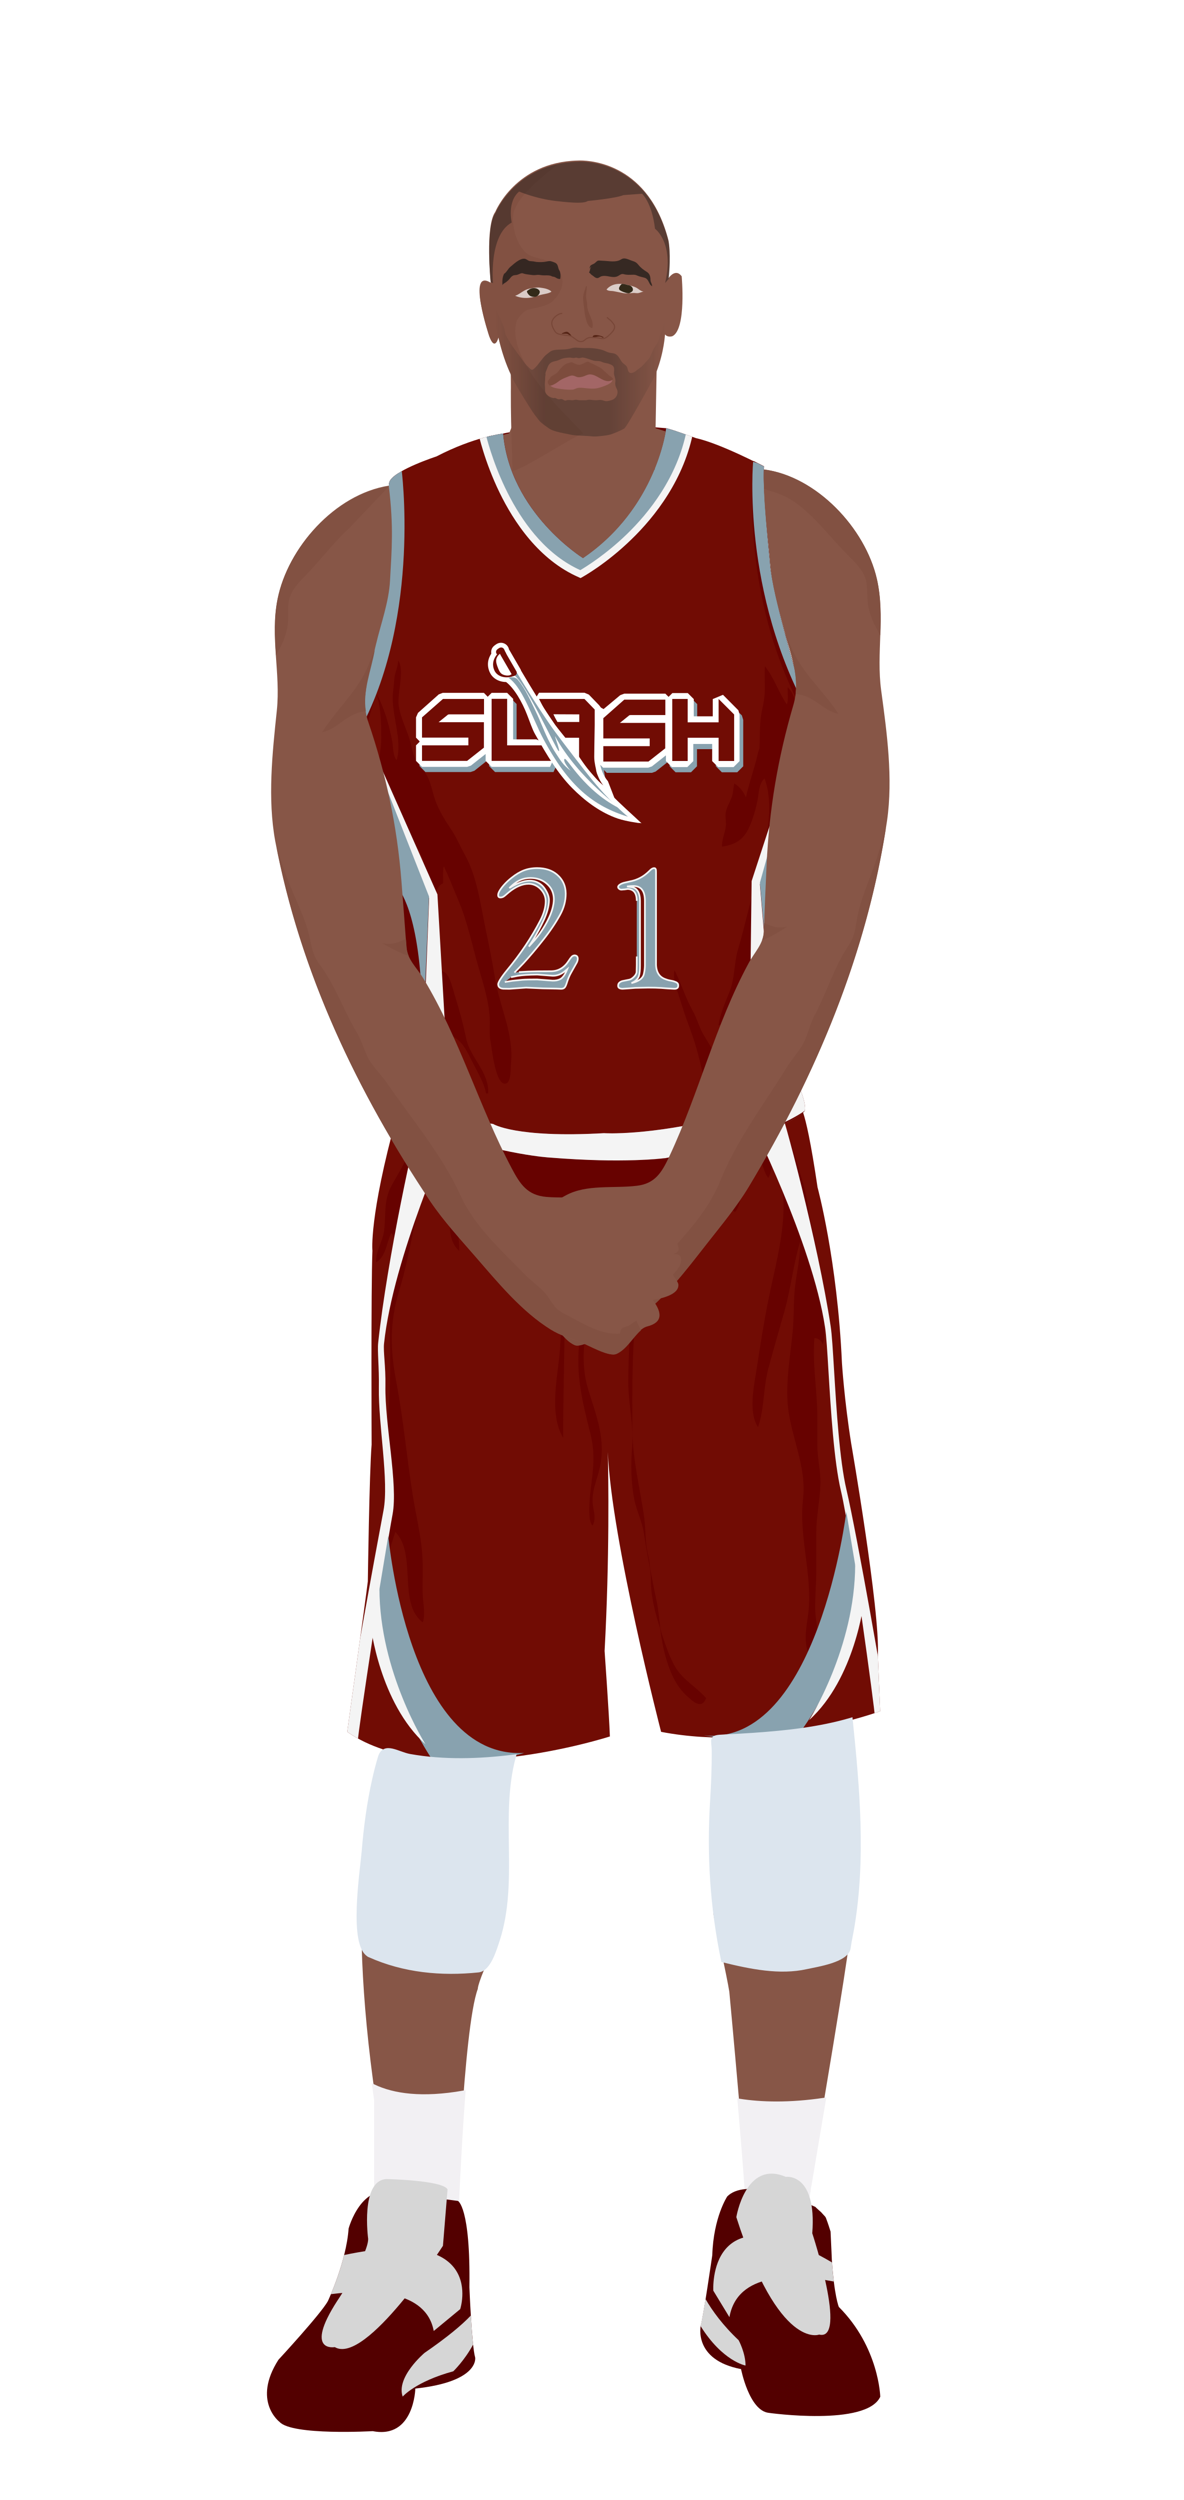 			<svg id="s5cd88005a8238" xmlns="http://www.w3.org/2000/svg" xmlns:xlink="http://www.w3.org/1999/xlink" x="0px" y="0px" width="1029.1px" height="2172px" viewBox="0 0 1029.1 2172">
			
			<defs>
				<style type="text/css"><![CDATA[
								
									#s5cd88005a8238 .headband .base{fill:#F2F0F3;}
					#s5cd88005a8238 .headband .shadow{fill:#e8e6e9;}
					#s5cd88005a8238 .skin{fill:#875647;}
					#s5cd88005a8238 .skin.shadow{fill:#825142;}
					#s5cd88005a8238 .arms .wrap {fill:#DCE5EE;stroke-width:4;stroke:#DCE5EE}
					#s5cd88005a8238 .legs .wrap {fill:#DCE5EE;stroke-width:4;stroke:#DCE5EE}
					#s5cd88005a8238 .legs .socks {fill:#F2F0F3;stroke-width:3;stroke:#F2F0F3}
					#s5cd88005a8238 .shoes .base{fill:#530000;}
					#s5cd88005a8238 .shoes .sole{fill:#d6d6d6;}
								#s5cd88005a8238 .waist-base .uniform{fill:#620000;}
				]]></style>
			</defs>
			
					
<defs><style type="text/css"><![CDATA[
#s5cd88005a8238 .uniform{fill:#710c04;}
#s5cd88005a8238 .uniform.shadow{fill:#670200;}
#s5cd88005a8238 .uniform-pattern .pattern-1{fill:#88a2af;}
#s5cd88005a8238 .uniform-pattern .pattern-2{fill:#f4f4f4;}
#s5cd88005a8238 .uniform-pattern .pattern-3{fill:#f4f4f4;}
#s5cd88005a8238 .uniform-pattern .identifiers .logo path{ fill:#f4f4f4; stroke-width:20; stroke:#710c04;}
#s5cd88005a8238 .uniform-pattern .identifiers .number path{ fill:#88a2af; stroke-width:20; stroke:#f4f4f4;}
]]></style></defs>
<g class="uniform uniform-base"><g class="jersey jersey-base"><path class="uniform" d="M324.6,723.6c5.6,24.6,11.8,49.4,15,74.4c0,0-6.9,94.4,2,114.8l4.6,31.9c0,0,0.9,21.2,82.3,31.8c0,0,19.5,12.4,96.4,8c0,0,38,2.7,106.2-14.2c0,0,38-9.7,50.4-16.8c0,0,15.9-1.8,15.9-12.4c0-10.6-0.2-23.7-0.9-51.5c0,0-2.7-42.5-3.3-58.4c0,0-3.8-66.1-4.6-78.5c0,0,8.8-61,9.7-84c0,0,0-29.2,2.7-52.2c0,0-31-101.7-31.9-129.2c0,0-6.4-60.2-5.1-82.1c0,0-37.8-19.9-59.1-24.6c0,0-21.9-8-25.9-8.6c0,0-8,69-72.3,112.8c0,0-63.3-39.2-69.4-108.2c0,0-24.8,2.7-57.9,19.9c0,0-34.1,11.1-40.3,20.8c-6.2,9.7,15,39.8-19.5,169c0,0.1,0,0.2,0,0.3c-1.4,11.4-2.8,22.8-4.4,34.2c-1.8,12.6-6.1,26.6-5.9,39.2c0.1,8.7,6.8,32.3,14.3,56.9"/><path class="uniform shadow" d="M323.6,716.8c7.7,25.1,16.4,51.1,20.1,63.2c5.9,19.1,7.8,36,7.8,56.5c0,13.7-3.5,25.5-6.7,38.5c-1.8,7.5-4.8,23.2-0.1,30c1.5-4.8,3.2-9.7,4.8-14.4c2,11.6,5.2,29.3,13.3,38.7c4.7,5.4,21.2,20.9,29.2,16.7c-3.4-8.5-9.9-15-17.2-20.5c-6.8-5.1-18.4-5.7-16.7-15.8c2.1-12.8,16.7-3.4,21.7,2.4c4,4.6,21.5,28.1,27.4,20.6c-9.6-11.3-28.8-25.5-31.9-40.5c6.6,1.6,17.7,6.8,23,11.4c6.1,5.3,9.3,13.2,12.9,20.2c3.9,7.7,9.9,17.5,11.2,26c0.4,0,1.4,0.1,1.9,0.1c1-18.7-15.7-31-19.1-47.7c-2.6-12.6-6.2-25.7-10-37.8c-1.6-5.3-3.7-14.9-7.6-18.8c-1.8-1.9-5.1-2.1-6.5-3.7c-4.8-5.3-6.5-18.1-8.3-24.8c-2.7-9.9-7.8-17.5-12.8-26.5c-10.3-18.7-17.7-45.6-15.7-67c2,1.6,4,3,6.4,3.4c0.1-2.9,0.5-5.9,1.2-8.7c3.6,7.3,8.8,14.4,12.9,21.6c6.9,12.2,4,30.2,12.6,40.8c1.2-4.7,2.7-11.5,7.7-13.3c0.2-4.9-0.4-10.4,0.6-14.9c4.5,9.2,8.2,19.2,12.3,28.7c8.4,19.5,12.2,39.5,18.1,59.8c4.3,14.9,9.3,30.2,9.6,45.8c0.1,6.3-0.5,12.5,0.8,18.7c0.9,4.7,4.2,38.4,13.3,35.8c4.6-1.3,4-13.6,4.3-17.2c2.6-26.3-9.5-48.4-13.7-73.5c-2.4-14.6-5.1-28.3-8.2-43c-4.7-22.2-7.3-45.6-18.4-65.5c-4-7.1-7-14.6-11.3-21c-5.4-8-10.6-16.2-14.1-25.7c-2.5-7-3.7-14.9-7.2-21.5c-3.2-6-8.6-10.3-11.2-16.9c-1.5-3.9-2.1-8-3.2-12c-2.8-10.5-8.7-21.2-10.2-31.8c-1.6-11.3,5.4-30.4-0.5-39.6c-0.1,5.7-3.1,11-3.4,16.8c-0.3,4-0.8,7.9-1.2,11.9c-1.6,18.5,8.7,40.8,3.2,58.1c-3.4-4-2.9-12.3-3.9-17c-3-15.1-6.7-28.3-14.3-42.2c4.7,11.9,4.8,27.3,4.9,40c0,9-2.3,17.2-2,26.3c0.3,8.8,2.9,17.1,3.9,25.7c-6.4-5.9-11.3,20.1-9,30.3"/><path class="uniform shadow" d="M660.1,650c0.5-11.7-0.1-23.1,2.5-34.4c1.1-4.9,2-9.6,2.1-14.6c0.2-7.3-0.3-15.1,0.1-22.2c8.2,10.1,11.9,22.7,19.1,33.2c1.6-4.2,0.5-10.4,0.7-15.1c7.3,7,11,25.7,11.9,35.4c1.5,16.6-4.4,33.9-8.1,49.9c-2.7,11.9-3.5,24.1-5.2,36.1c-2.2,15.5-7.6,30.4-6.5,46.5c7.1-1.3,7.5,10.2,6.6,14.9c-2.5,13.6-5.1,23.4-4.7,37.4c0.3,10.3-2.1,18.9-4,28.8c-0.8,4.1-5.6,11.5-4.9,14.6c9.6-2.8,4.5-17.3,10.9-19.4c0.7,10.5-3.3,18.2-3.9,28.2c-0.5,8.7,1.1,16.9,2.1,25.4c2.1-1,3.5-3.2,3.7-5.5c-5.7,7.8-14.4,11.6-19.5,20.1c-5.2,8.6-9.2,19.4-8.8,29.5c5.8-2.7,12.5-7.4,15.7-13.1c2.9-5,2.9-8.3,7.4-12.3c-9.7,11.7-19.8,20.7-33.3,27.3c-4.8,2.3-8.8,3.3-12.4,7.4c-2.2,2.5-4.3,9-9.2,8.1c-7.2-1.3-11.9-24.9-13.5-31.6c-2.9-12.9-6.6-24.2-11.2-36.4c-3.2-8.5-5.7-17.4-8.6-26c-2-5.8-4.4-13.7-2.8-19.3c5.8,11.3,9.2,23.4,15.5,34.6c4.3,7.7,6.1,16.1,10.9,23.4c3.2,5,8.4,16.2,15,16.5c7.1,0.3,9.7-10.3,11.7-15.5c3.6-9.2,5.9-18.7,5.1-28.7c-6.7,4.3-12.6,15.5-20,17.6c1.4-10,5.9-20,9.7-29.6c4.6-11.7,3.7-24.4,7.3-36.6c6.2-20.7,10.5-42.1,16.7-62.9c6.9-23.3,15.6-61.2,6.3-85.4c-5.1,4.4-4.9,13.3-6.2,19.6c-1.6,7.6-3.8,15.4-7,22.5c-4.8,10.7-11.6,15.3-23.7,17.1c-0.4-6.1,2.7-12,3.3-18.1c0.4-3.8-0.8-8.1-0.1-11.8c1.1-5.7,4.9-10.4,6-16c0.7-3.1,0.6-6.1,1.5-9c4.1,2.4,8.3,7.5,10,12.1c2.3-10.1,5.6-20.2,8.4-30.1c1.6-5.6,2.2-11.3,5.3-16.6"/><path class="uniform shadow" d="M424.4,379.2c11.1,80.6,82.8,112.2,82.8,112.2c80.8-47.9,81-116.6,81-116.6l-9-2.8c0,0-8,69-72.3,112.8c0,0-63.3-39.2-69.4-108.2l-11.5,2.2C425.4,378.9,424.9,379,424.4,379.2z"/><path class="uniform shadow" d="M506.8,484.8C571.2,441,579.2,372,579.2,372c-88.3-7.5-141.8,4.6-141.8,4.6C443.6,445.6,506.8,484.8,506.8,484.8z"/><path class="uniform shadow" d="M346.4,411c-3.3,2.1-5.9,4.2-7.2,6.3c-6.2,9.7,15,39.8-19.5,169c0,0.1,0,0.2,0,0.3c-1.4,11.4-2.8,22.8-4.4,34.2c-1.7,12.3-5.9,25.9-5.9,38.3C358.9,511.6,354,440.6,346.4,411z"/><path class="uniform shadow" d="M664.1,405.1c0,0-3.6-1.9-9.1-4.6c-2.9,33-6,131.5,45.4,222.1c0.2-2.1,0.4-4.2,0.6-6.3c0,0-31-101.7-31.9-129.2C669.2,487.2,662.8,427,664.1,405.1z"/></g><g class="waist waist-base"><path class="uniform shadow" d="M681.6,953.4c-12.4,7.1-50.4,16.8-50.4,16.8C563,987.1,525,984.4,525,984.4c-77,4.4-96.4-8-96.4-8c-52.5-6.8-71.5-18.1-78.3-25.2c-8.3,17.5-4.6,21.2-4.6,21.2c2,0.7,30.5,10,30.5,10c63.7,21.2,101.5,23.2,101.5,23.2c65.7,5.3,100.9,0.7,100.9,0.7c102.8-19.9,120.8-41.1,120.8-41.1c1.3-3.2-0.9-11.1-3.6-18.6C691.5,952.3,681.6,953.4,681.6,953.4z"/></g><g class="shorts shorts-base"><path class="uniform" d="M763,1437.6c2-38.5-23.2-183.8-23.2-183.8c-6-37.8-8-69.7-8-69.7c-4-89.6-21.2-152.6-21.2-152.6c-5.9-39.9-10-57.4-12.6-65.1c-5.6,4.8-31.3,22.8-119.5,39.9c0,0-35.2,4.6-100.9-0.7c0,0-37.8-2-101.5-23.2c0,0-28.5-9.3-30.5-10c0,0-0.6-0.7-0.8-2.7c-24.2,87.8-21.1,116.8-21.1,116.8c-1.3,31.2-0.7,168.5-0.7,168.5c-2,24.5-3.3,118.8-3.3,118.8c-2,16.6-17.9,130.7-17.9,130.7c76.3,53.1,228.3,4,228.3,4c-0.7-19.2-4.6-74.3-4.6-74.3c4.4-80.5,3.3-151.7,2.8-172.8c3,75.8,46.3,243.1,46.3,243.1c92.9,17.9,190.4-17.9,190.4-17.9L763,1437.6z"/><path class="uniform shadow" d="M715.2,1168.2c4.1-13.7-1.4-30.5-2.9-44.3c-1.2-11.6-1.8-22.4-2.4-34.2c-0.6-12.1-4.5-21.5-6.4-33.5c-1.5-9.1-2.6-18.2-5.1-26.8c-5-17.4-10.4-35.5-16.9-53.1c-16.5,8-47.3,19.1-103,29.9c0,0-35.2,4.6-100.9-0.7c0,0-37.8-2-101.5-23.2c0,0-9.2-3-17.6-5.7c-0.3,7.2-1.7,15.1-2.6,20.1c-2.2,12.5-10.4,23.3-16.1,34.3c-6.5,12.4-4.2,25-6,38.4c-1.2,9.2-7.4,17.7-6.9,27.2c8.8-5.1,8.8-17,13.3-25.6c7.6,10.5,1.7,38.1,0,51.1c-2.4,18-1.1,36.9-1.1,55.1c0,19.4,0.2,38.8-2.7,57.5c-2.3,15,3.6,30.2,3.6,45.1c0,16.5-3.8,31.3-7.1,47.3c-4.3,20.4-6.6,34.8-1.7,55.2c4.2,17.6,2.8,35.7,7.1,53.2c2.2,9.1,6.4,17.2,9.5,26c1.9,5.3,2.6,12.4,6,16.7c-1.5-9.3-0.8-17-4.1-26.1c-2.4-6.6-5.5-12.8-7.9-19.4c-3.4-9.5-2.7-18.5-2.7-28.8c0-10.9-1.9-18.6-3.3-28.9c-2.1-15.5,3-29.1,7.8-44.2c19.1,19.4,1.8,62.2,23.9,78.6c2.4-7.4,0.2-16.5-0.1-24.3c-0.3-8.9,0.2-17.8,0-26.6c-0.4-20.7-5.4-39.3-8.6-59.4c-5.3-32.8-8.1-66-14.4-98.9c-5.3-27.9-5.8-51.7,2.6-79.1c9.7-31.6,13-64,23.2-95.4c3.2,4.1,4.8,10.7,4.6,16.9c3.5-9.7,8.5-17.5,13.1-27.5c13.5,19.3-7.3,54.8,11.2,71.6c1.1-20.5-13.4-52.2,4.5-67.4c6.8,10.8-2.5,22.6,2,33.3c4.8-14.6-1.5-38.4,12.2-48.9c4.8,3.1,4.7,10.4,6.4,15.7c2.8,8.9,7,22.5,14,29.7c3.6-9.9-8.2-21.9-6.3-32.4c2.4-13.2,8.4-3.2,11.5,4.2c8.5,20.1,17.6,44,17.7,65.9c0-16.7-0.2-31.5,2.8-47.7c11.5-3.3,10.7,31.4,14.1,39c3.8-10.8,5.8-22.3,9.8-33c4,9.3,2.5,21.4,2.5,31.5c0,6.7,0.4,13.5,0.7,20.3c-1.3,23.1-4.3,75-4.3,75.5c-1.8,23-9.9,55.6,2.8,76.7c-0.3-22.2,1.7-107.6,2.1-147.6c0.6-2.8,1.3-5.7,2.2-8.5c3.7-11.9,7.6-31.5,15.1-41c9.8,37.4-1.1,76.6-5.3,113.5c-3.3,29.4,2.6,52.1,9.5,79.8c4.6,18.4,2.4,31.5,0.2,49.5c-0.7,5.8-2.9,27.2,1.8,30.5c3.6-7.2,0.3-13.3,0-20c-0.6-10.5,3.7-19.5,6-29.4c5.8-25-2.4-44.7-9.8-68.7c-10-32.7,0.8-67,10-98.9c5.7-19.8,9-40.2,14.2-59.7c18.2,5.5,17.3,50.3,15.8,66.1c-2.8,28.8-5.2,57-5.2,86c0,19.4,4.9,37.3,3.3,56.4c-1.2,14.8-1,31.3,2,45.9c2,9.8,6.7,18.8,8.2,28.7c1.6,10.7,3.5,21.2,5.5,31.6c0.2,2.5,0.5,6,0.5,7.5c0.1,15.5,3.4,29.3,8.1,43.7c0.9,7,2.5,16.3,4.3,22.8c3.8,14.2,9.1,27.1,19.3,36.3c4.3,3.8,12.5,12.3,16.4,1.6c-8.8-10.1-20.3-15.8-27-27.4c-5-8.8-8.1-18.5-11.4-28.1c-0.3-0.8-0.9-3.1-1.3-4.8c-1.1-9.2-1.9-18.5-4-27.5c-1.6-7.2-3.5-17.6-4.9-25.1c-0.4-4.3-1.1-8.6-2.1-13c-2.4-10.4-1.6-20-3-30.4c-3.5-25.4-10.1-50.1-10.3-76.2c-0.3-38.4-0.4-76.3,4.4-114.1c2.4-18.4,1.1-36.7,2.6-54.8c1-12.4,8.4-39.1,16.7-48.4c19.5,20.3,5.4,57.7,6.4,82.5c8.4-18.6,3.4-61.4,22-73.7c3.1,6.4,4.5,15.5,4.3,24.4c2.2-14,5.7-30,13.5-35.6c7.9-5.7,6.3-0.1,8,7.6c1.8,8.2,5,16.3,11.1,22.4c6.3-6.2,5.4-22.1,9.3-30.5c3-6.4,8.3-13.6,12.1-18.6c2.1,5.6,3.9,15.1,7.7,19.4c2.8-5.1,2.2-9.9,6.4-13.5c15.2,37.2,1.4,81.1-6.2,118.7c-4.1,20.3-7.3,40.9-10.4,61.1c-2.2,14.3-7.4,37.3,1.3,50.2c5.7-16.8,4.4-34.9,9.2-52c4.4-15.9,8.6-31,13.2-46.9c6-20.5,8.2-42.7,14.2-62.5c0.3,13.6-3.1,26.9-4.6,40.5c-1.3,12.5-0.7,25-1.9,37.5c-2,21.2-6.4,44.7-4.1,66c2.9,26.5,16.2,51.9,13.1,79.4c-3.6,32.2,6.9,61.6,5.1,93.5c-0.8,14.3-6.5,30.6,1,43.9c11.2-8.4,4.8-28.4,4.5-40c-0.3-11.6,0.9-23.3,0.9-35c0-10.9,0-21.7,0-32.6c0-14.4,3.1-27.8,3.6-42c0.4-11.4-2.7-22.4-2.7-33.9c0-8.4,0-16.8,0-25.2c0-22.3-4.5-46.3-2.5-68.1C711.6,1162.6,714.2,1164.9,715.2,1168.2z"/></g></g><g class="mask-shorts"><g><defs><path id="s5cd88005a8238-shorts-clip-path-def" d="M763,1437.6c2-38.5-23.2-183.8-23.2-183.8c-6-37.8-8-69.7-8-69.7c-4-89.6-21.2-152.6-21.2-152.6c-5.9-39.9-10-57.4-12.6-65.1c-5.6,4.8-31.3,22.8-119.5,39.9c0,0-35.2,4.6-100.9-0.7c0,0-37.8-2-101.5-23.2c0,0-28.5-9.3-30.5-10c0,0-0.6-0.7-0.8-2.7c-24.2,87.8-21.1,116.8-21.1,116.8c-1.3,31.2-0.7,168.5-0.7,168.5c-2,24.5-3.3,118.8-3.3,118.8c-2,16.6-17.9,130.7-17.9,130.7c76.3,53.1,228.3,4,228.3,4c-0.7-19.2-4.6-74.3-4.6-74.3c4.4-80.5,3.3-151.7,2.8-172.8c3,75.8,46.3,243.1,46.3,243.1c92.9,17.9,190.4-17.9,190.4-17.9L763,1437.6z"/></defs><clipPath id="s5cd88005a8238-shorts-clip-path"><use xlink:href="#s5cd88005a8238-shorts-clip-path-def" overflow="visible"/></clipPath></g></g><g class="mask-jersey"><g><defs><path id="s5cd88005a8238-jersey-clip-path-def" d="M324.6,723.6c5.6,24.6,11.8,49.4,15,74.4c0,0-6.9,94.4,2,114.8l4.6,31.9c0,0,0.9,21.2,82.3,31.8c0,0,19.5,12.4,96.4,8c0,0,38,2.7,106.2-14.2c0,0,38-9.7,50.4-16.8c0,0,15.9-1.8,15.9-12.4c0-10.6-0.2-23.7-0.9-51.5c0,0-2.7-42.5-3.3-58.4c0,0-3.8-66.1-4.6-78.5c0,0,8.8-61,9.7-84c0,0,0-29.2,2.7-52.2c0,0-31-101.7-31.9-129.2c0,0-6.4-60.2-5.1-82.1c0,0-37.8-19.9-59.1-24.6c0,0-21.9-8-25.9-8.6c0,0-8,69-72.3,112.8c0,0-63.3-39.2-69.4-108.2c0,0-24.8,2.7-57.9,19.9c0,0-34.1,11.1-40.3,20.8c-6.2,9.7,15,39.8-19.5,169c0,0.1,0,0.2,0,0.3c-1.4,11.4-2.8,22.8-4.4,34.2c-1.8,12.6-6.1,26.6-5.9,39.2c0.1,8.7,6.8,32.3,14.3,56.9"/></defs><clipPath id="s5cd88005a8238-jersey-clip-path"><use xlink:href="#s5cd88005a8238-jersey-clip-path-def" overflow="visible"/></clipPath></g><g><defs><path id="s5cd88005a8238-waist-clip-path-def" d="M681.6,953.4c-12.4,7.1-50.4,16.8-50.4,16.8C563,987.1,525,984.4,525,984.4c-77,4.4-96.4-8-96.4-8 c-52.5-6.8-71.5-18.1-78.3-25.2c-8.3,17.5-4.6,21.2-4.6,21.2c2,0.7,30.5,10,30.5,10c63.7,21.2,101.5,23.2,101.5,23.2 c65.7,5.3,100.9,0.7,100.9,0.7c102.8-19.9,120.8-41.1,120.8-41.1c1.3-3.2-0.9-11.1-3.6-18.6 C691.5,952.3,681.6,953.4,681.6,953.4z"/></defs><clipPath id="s5cd88005a8238-waist-clip-path"><use xlink:href="#s5cd88005a8238-waist-clip-path-def"  overflow="visible"/></clipPath></g></g>
<g class="uniform-pattern">
	<g class="jersey" clip-path="url(#s5cd88005a8238-jersey-clip-path)">		
		<path class="pattern-1" d="M654.6,401.1c0,0-10.5,114,49.5,220.5v-10.5c0,0-46-119-36-205.5L654.6,401.1z"/>
			<path class="pattern-2" d="M775.5,1513.7l-19.4-4.3l4.3-18.3c0-5.2-20.6-158.3-29.5-196c-6.1-25.8-8.8-70.8-10.8-103.7
				c-1-16.9-1.9-31.5-3-38.4c-11.3-74.3-65.6-181.3-66.1-182.4l-0.3-0.6l2.6-204.6l48.5-148.4l1.9,0.5l-43.2,150.8l16,189.9
				c4.5,8.8,34.6,121.9,45.5,194c1.1,7.1,1.9,21.1,3,38.9c2,32.7,4.7,77.5,10.7,102.9c9.1,38.8,34.3,182,34.3,188.5l8.6,10.8
				L775.5,1513.7z"/>
		<path fill="#88A2AF" d="M690,747.9c0,0-25.1,15.9-13.4,201.6l-16.1-182.7L701,621.6l-3.6,62.4L690,747.9z"/>
		<path class="pattern-2" d="M285.6,1520.1l13-16.2l12.5,7.8c-0.2-5.2,23-158,30.1-196.1c4.9-26-6.8-78.7-6.2-111.6
			c0.3-17-2-30-1.2-36.9c7.9-74.7,57.4-184.1,57.9-185.2l0.3-0.6l-11.8-204.3l-66-148.8v1.2L373,780.3l-7.5,190.4
			c-4.1,9-29.1,123.3-36.8,195.9c-0.8,7.1,0.9,21,0.6,38.8c-0.5,32.8,8.9,81.3,4,106.9c-7.4,39.1-30.9,167.9-30.6,174.4l-5.4,15.1
			L285.6,1520.1z"/>
		<path fill="#88A2AF" d="M332.9,761.2c0,0,44.9,0,32.1,200.9l7.9-183.3l-58.4-148.2l-6.2,21.9l1.6,17.3L332.9,761.2z"/>
		<path class="pattern-1" d="M348.9,406.6c0,0,17.1,126.4-34.8,225.1l-2.3-12.7c0,0,15.6-71.7,23.1-101.8
			c7.5-30.1-3.6-100.6-3.6-100.6L348.9,406.6z"/>
            
<g class="logo">
			<g class="textbg2">
				<polygon fill="#88A2AF" stroke="#FFFFFF" stroke-width="0.747" stroke-miterlimit="10" points="524.9,648.7 524.8,650 
					525.5,649.3 				"/>
				<path fill="#88A2AF" d="M644.8,621.5L631.3,608l-8.9,3.7v15H606v-15l-5.2-5.2h-13.4l-3.3,3.3l-2.8-2.8h-35.7l-3.5,1.3l-16.8,15
					v-2.7l-1.5-3.6l-8.9-9.2l-3.8-1.6h-4.6h-34.9l-4.7,7.6c0.9,1.8,1.9,3.7,2.9,5.7l0.1,0.1l0.9,1.6l0.1,0.3
					c3.6,6.8,6.5,12.2,8.7,16c1.1,1.8,2,3.3,2.7,4.4c1.4,2,2.8,4.1,4.3,6.2l4.3,2.2h10.3v15.3l1.2,3.3c1.3,1.6,2.7,3.3,4,4.9
					l0.4,0.5l2.8,2.6c2.1,2.1,3.5,3.5,4.3,4.3c2.5,2.4,1.5-2.9,6,3.1l10.9,4.4l-1.4-6.5c-4.1-4.8-3.7-9.6-4.5-13.3l2.5,2.5h39.2
					l3.2-1.1l12.2-9.6v5l5.2,5.2h13.4l5.2-5.2v-14.9h16.4v14.9l5.2,5.2h13.4l5.2-5.2v-20.2v-13.4v-6.7L644.8,621.5z"/>
				<polygon fill="#88A2AF" points="469.2,646.8 462.5,646.8 462.5,646.8 449,646.8 449,611.6 443.8,606.4 443.7,606.4 443.7,606.4 
					430.3,606.4 426.9,609.7 423.6,606.4 387.8,606.4 384.3,607.7 366.3,623.8 364.6,627.7 364.6,643.7 364.6,645.3 367.9,648.7 
					364.6,652 364.6,665.5 369.8,670.7 409,670.7 412.3,669.6 425.1,659.4 425.1,665.5 430.3,670.7 430.3,670.7 430.3,670.7 
					465.8,670.7 481.1,670.7 485,662 473.1,648.6 				"/>
			</g>
			<g class="textbg">
				<polygon fill="none" stroke="#FFFFFF" stroke-width="0.747" stroke-miterlimit="10" points="521.9,644.2 521.9,645.5 
					522.6,644.8 				"/>
				<path fill="#FFFFFF" d="M641.8,617.1l-13.4-13.5l-8.9,3.7v15H603v-15l-5.2-5.2h-13.4l-3.3,3.3l-2.8-2.8h-35.7l-3.5,1.3
					L524.6,616l-2.3-1.3l-1.6-2.1l-8.9-9.2l-3.8-1.6h-4.6h-34.9l-4.7,7.6c0.9,1.8,1.9,3.7,2.9,5.7l0.1,0.1l0.9,1.6l0.1,0.3
					c3.6,6.8,6.5,12.2,8.7,16c1.1,1.8,2,3.3,2.7,4.4c1.4,2,2.8,4.1,4.3,6.2l4.3,2.2h10.3v15.3l1.2,3.3c1.3,1.6,2.7,3.3,4,4.9
					l0.4,0.5l2.8,2.6c2.1,2.1,3.5,3.5,4.3,4.3c2.5,2.4,9.9,9,10.2,9.3l13.3,7.8l-5.9-15.2c-4.1-4.8-5.9-10.6-6.7-14.3l2.5,2.5h39.2
					l3.2-1.1l12.2-9.6v5l5.2,5.2h13.4l5.2-5.2v-14.9h16.4v14.9l5.2,5.2h13.4l5.2-5.2v-20.2v-13.4v-6.7L641.8,617.1z"/>
				<polygon fill="#FFFFFF" points="466.2,642.3 459.5,642.3 459.5,642.3 446,642.3 446,607.1 440.8,601.9 440.8,601.9 440.7,601.9 
					427.3,601.9 423.9,605.3 420.6,601.9 384.8,601.9 381.4,603.2 363.3,619.3 361.6,623.2 361.6,639.2 361.6,640.8 364.9,644.2 
					361.6,647.5 361.6,661 366.8,666.2 406,666.2 409.3,665.1 422.1,655 422.1,661 427.3,666.2 427.3,666.2 427.3,666.2 
					462.8,666.2 478.1,666.2 482,657.5 470.1,644.1 				"/>
				<path fill="#FFFFFF" d="M489.5,644.5c0,0,7.6,11.2,10.1,13.5c2.5,2.2-0.1-12.6-0.1-12.6l-7.3-1.7L489.5,644.5z"/>
			</g>
			<g class="text">
				<path fill="none" d="M484.5,627.2h19v-6.6v-0.1H481C481.9,622.5,483.1,624.9,484.5,627.2z"/>
				<path fill="#710C04" d="M366.8,623.2v16v1.6h40.3v6.7h-40.3V661H406l14.6-11.5v-1.9v-18.7v-1.5h-39.4l8.3-6.7
					c0.3,0,0.6,0,0.9-0.1h30.3v-13.4h-35.7L366.8,623.2z"/>
				<path fill="#710C04" d="M517.1,663.6c-0.4-2-0.6-4.1-0.6-6.2c0-3.1,0.1-6.1,0.1-9.2c0.1-6.1,0.2-12.3,0.3-18.4
					c0-0.8,0-1.7,0-2.5v-6.6v-4.3l-8.9-9.2h-4.6h-34.9c0.9,1.8,1.9,3.7,2.9,5.6l1,1.9c0,0.1,0,0.1,0,0.2c2.9,5.6,6.1,11.5,8.6,15.8
					c1,1.6,1.8,3,2.5,4.1c1.4,2.1,2.8,4.1,4.2,6.1h15.6v20.6c1.4,1.7,2.7,3.3,4,4.8l2.8,2.7c1.5,1.5,3.3,3.4,4.2,4.2
					c2.5,2.4,10.1,9.2,10.1,9.2c-2-2.7-3.7-5.6-4.9-8.8c-0.5-1.2-0.9-2.3-1.2-3.6C518,667.7,517.4,665.7,517.1,663.6z M503.5,620.6
					v6.6h-19c-1.4-2.4-2.6-4.7-3.5-6.7L503.5,620.6L503.5,620.6z"/>
				<polygon fill="#710C04" points="624.6,607.2 624.6,627.5 597.7,627.5 597.7,607.2 584.3,607.2 584.3,640.9 584.3,661.1 
					597.7,661.1 597.7,640.9 624.6,640.9 624.6,661.1 638.1,661.1 638.1,640.9 638.1,627.5 638.1,620.7 				"/>
				<path fill="#710C04" d="M524.4,623.9v16v1.6h34.9h5.4v6.7h-0.3h-40v13.4h39.2l14.6-11.5v-1.9v-18.7V628h-39.4l8.3-6.7
					c0.3,0,0.6,0,0.9-0.1h30.3v-13.4h-35.7L524.4,623.9z"/>
				<polygon fill="#710C04" points="459.5,647.5 459.5,647.5 440.8,647.5 440.8,607.1 440.7,607.1 440.7,607.1 427.3,607.1 
					427.3,647.5 427.3,661 427.3,661 427.3,661 462.8,661 480.1,661 471.9,647.5 				"/>
			</g>
			<path class="swordbg" fill="#FFFFFF" d="M521.7,680.5c-2.8-3.4-7.8-8.7-11.1-12.9c-5.7-7.3-10.4-15.2-16.2-22.9c0,0-0.1-0.1-0.1-0.1
				c0,0,0-0.1-0.1-0.1l-0.1-0.1c-3.1-4.1-8.4-10.4-11.5-14.6c-10.6-15.2-19.2-29.6-29.7-47.2c-0.1-0.5-0.3-0.9-0.6-1.4l-9.5-16.4
				c-0.1-0.2-0.3-0.4-0.4-0.6c-0.2-1-0.6-2-1.2-2.8c-1.3-1.9-3.5-3-5.8-3c-1.5,0-2.9,0.5-4.1,1.3l-1.4,1c-1.5,1.1-2.6,2.7-2.9,4.6
				c-0.1,0.9-0.1,1.7,0,2.6c-3.4,5.1-3.8,10.9-1.2,16.4c1.8,3.9,6.5,8.1,14.1,8.2c7,5.4,13.9,17.2,18.2,28.4
				c2.3,5.8,4.5,12.5,6.8,16.6c10.7,19.1,20.2,34.7,32.3,47c10.6,10.7,22.9,20.1,37,25.6c3.8,1.5,7.7,2.5,11.7,3.3
				c1.9,0.4,3.7,0.7,5.6,1c1,0.2,2.1,0.3,3.1,0.5c0.6,0.1,2.7,0,3.1,0.4c-9.1-8.6-18.5-16.7-27.1-25.7
				C527.6,686.2,524.8,684.1,521.7,680.5z"/>
			<g class="sword">
				<path fill="#710C04" d="M440.4,571.8l-5.5-3.2c-0.5-2.6-2.2,0.9-3.2-0.5s-0.6-3.2,0.7-4.1c0,0,1.4-1,1.4-1
					c0.8-0.5,1.8-0.7,2.7-0.4c0.9,0.3,1.5,1,1.9,1.9c0.3,0.8,0.7,1.6,1.1,2.3c0.4,0.8,0.7,1.7,1,2.5c0.2,0.6,0.4,1.3,0.3,2
					C440.6,571.6,440.6,571.7,440.4,571.8z"/>
				<path fill="#88A2AF" d="M449.4,584.6c-1.1,0.7-7.7,3-9.1,2.9c-0.6-0.1,0.1,0.1-0.5,0c13.9,7,22.3,35.4,32.5,54.5
					c21.9,40.9,43.3,58.2,73.5,67.5C545.8,709.4,505.3,678.6,449.4,584.6z"/>
				<path fill="#88A2AF" d="M508.3,669.5c-13-16.6-25-32.5-37.6-49.5c-2.2-3,6.8,12.3,3.7,10.3c-1.4-0.9-2.4-2.8-3.2-4.2
					c-1.5-2.4-2.9-5-4.2-7.5c-2.4-4.6-4.6-9.4-7-14c-2.6-4.8-5.7-9.1-8.7-13.7c-3.1-4.7-4-6.4-4.9-5.7c-0.1,0.3,0.6,0.6-0.3,1
					c-0.3,0.9-3.5,1.6-4.4,2c9.5-2.5,22.3,28.6,32.5,45.5c13.9,23.1,30.2,47.6,61.3,69.3C526.8,692.2,516.7,680.3,508.3,669.5z"/>
				<path fill="#FFFFFF" d="M540.8,703.4c0,0-38.3-27.3-58.1-63.4c-1.7-3,5.1,14.1,2.8,12.4s-27.7-57.5-38.5-65.8
					c0,0,0.1-0.6-0.6-0.5c1.7,1.3,3.8,4.5,4.2,5c6.6,8.1,10.4,17.5,15,26.8c4.3,8.9,8,19.4,12.7,28.1c1.2,2.3,2.4,4.6,3.8,6.8
					c5.4,8.2,6.6,11.1,13.9,16.8c0,0-7.3-8.3-5.3-10.3C492.6,657.4,507.8,687.9,540.8,703.4z"/>
				<path display="none" fill="#88A2AF" d="M479.6,639.2c0,0,21.7,34,42.6,51.5c1.6,1.3,4,2.5,4,2.5s-24.9-28.6-35.4-46.5
					c0,0,5.5,10.6,4.9,11.6C494.5,660.2,479.6,639.2,479.6,639.2z"/>
				<path fill="#FFFFFF" d="M450.6,591.1c0,0-2.4-4.5-9.7-2l-0.3-0.7c0,0,4.7-0.8,6.8-1.5C447.4,586.9,449.9,589.7,450.6,591.1z"/>
				<path fill="#710C04" d="M445.1,587.8l-0.8-1.7c0,0-2,1.3-5.4,0.5c-3.2-0.8-4.3-2-5.9-5.9c-2.2-5.4-2.1-7.4-1-9.7
					c1.3-2.6,4.2-4.2,4.2-4.2l-1.4-1c0,0-9.6,6.9-5,16.8C431.4,586.1,436.4,589.9,445.1,587.8z"/>
				<path fill="#710C04" d="M448,586.6L448,586.6c-1.2,0.7-2.6,0.3-3.3-0.9l-9.5-16.4c-0.7-1.2-0.3-2.6,0.9-3.3l0,0
					c1.2-0.7,2.6-0.3,3.3,0.9l9.5,16.4C449.5,584.5,449.1,586,448,586.6z"/>
				<path fill="#710C04" d="M444.6,587.8c0,0,4.2-0.7,3.6-2c-0.5-1.3-2.6-0.8-2.6-0.8l-2.7,2L444.6,587.8z"/>
			</g>
			<g class="lines">
				<defs>
					<path class="s5bf23aaef22c3" d="M481,620.5h22.4v0.1v6.6h-19C483.1,624.9,481.9,622.5,481,620.5z M366.8,623.2v16v1.6h40.3v6.7h-40.3
						V661H406l14.6-11.5v-1.9v-18.7v-1.5h-39.4l8.3-6.7c0.3,0,0.6,0,0.9-0.1h30.3v-13.4h-35.7L366.8,623.2z M518.5,669.8
						c0.3,1.2,0.7,2.4,1.2,3.6c1.2,3.1,3,6,4.9,8.8c0,0-7.6-6.8-10.1-9.2c-0.9-0.9-2.7-2.7-4.2-4.2l-2.8-2.7c-1.3-1.5-2.6-3.1-4-4.8
						v-20.6h-15.6c-1.4-2-2.8-4-4.2-6.1c-0.7-1.1-1.6-2.4-2.5-4.1c-2.5-4.2-5.6-10.1-8.6-15.8c0-0.1,0-0.1,0-0.2l-1-1.9
						c-1-2-2-3.9-2.9-5.6h34.9h4.6l8.9,9.2v4.3v6.6c0,0.8,0,1.7,0,2.5c-0.1,6.1-0.2,12.3-0.3,18.4c0,3.1-0.1,6.1-0.1,9.2
						c0,2.1,0.2,4.2,0.6,6.2C517.4,665.7,518,667.7,518.5,669.8z M503.5,620.5H481c0.9,2.1,2,4.4,3.5,6.7h19V620.5L503.5,620.5z
						 M624.6,607.2v20.2h-26.9v-20.2h-13.4v33.7v20.2h13.4v-20.2h26.9v20.2h13.4v-20.2v-13.4v-6.7L624.6,607.2z M524.4,623.9v16v1.6
						h34.9h5.4v6.7h-0.3h-40v13.4h39.2l14.6-11.5v-1.9v-18.7V628h-39.4l8.3-6.7c0.3,0,0.6,0,0.9-0.1h30.3v-13.4h-35.7L524.4,623.9z
						 M459.5,647.5L459.5,647.5l-18.7,0v-40.4h0v0h-13.4v40.4V661h0v0h35.4h16.9l-8.2-13.4H459.5z"/>
				</defs>
				<clipPath id="s5bf23aaef237c">
					<use xlink:href="#s5bf23aaef22c3"  overflow="visible"/>
				</clipPath>
				<g clip-path="url(#s5bf23aaef237c)">
					<g>
						<g>
							<path fill="#FFFFFF" d="M361.1,556.6c14,2.1,28.1,8,40.1,15.5c10.7,6.8,20,15.5,26.9,26.2c5.1,7.9,11.3,14.5,19.4,19.4
								c17.2,10.3,38.4,10.9,57.7,7.3c24.2-4.6,46.9-15.8,67-29.7c13-9,25.1-19.2,36.2-30.4c3.9-3.9,7-7,11.8-9.6
								c8-4.4,16.7-7.2,25.8-8.1c0.3,0,0.7-0.6,0.7-0.6c-10.8,1.2-21.3,4.9-30.5,10.9c-1.9,1.2-3.2,2.4-4.8,4
								c-6.2,6.5-12.8,12.7-19.7,18.6c-22.5,19.1-48.7,35.1-77.5,42.5c-20.2,5.2-43.1,6.3-62.2-3.3c-8.2-4.1-15.3-10.1-20.6-17.5
								c-7.3-10.1-14-19.3-24.3-26.7c-13-9.4-29.2-16.6-45.3-18.9C361.6,556,361,556.6,361.1,556.6L361.1,556.6z"/>
						</g>
					</g>
					<g>
						<path fill="#FFFFFF" d="M334.3,744.3c-7.3,3.1-14.9,5.9-22.7,7.5c-2.8,0.6-8.7,2.1-11-0.5c-1.1-1.2-0.6-3.1,0-4.4
							c1.3-3.1,3.6-5.8,5.7-8.3c9.8-11.5,21.8-21.4,33.5-30.8c12.7-10.3,26-19.8,40-28.2c22.9-13.7,47.9-24.5,74.2-29.2
							c9.7-1.7,19.4-2.4,29.2-2.6c6.2-0.1,12.4-0.1,18.6,0.6c12.7,1.5,24.4,6.2,35.2,13.1c17.6,11.2,32.9,26,47.8,40.5
							c21.8,21.3,42.7,43.7,64.3,65.2c9.5,9.4,18.9,19.1,29.1,27.7c1.4,1.2,2.8,2.4,4.3,3.3c0.5,0.3,0.9,0.5,1.4,0.2
							c0.1-0.1,0.4-0.3,0.4-0.4c0,0,0-0.1,0-0.1c-3.7-0.3-7.4-0.6-11-1c-9.9-0.9-19.9-1.7-29.8-2.6c-14.5-1.3-29.1-2.5-43.6-3.8
							c-17.5-1.5-35-3-52.4-4.6c-18.7-1.6-37.4-3.3-56.2-4.9c-18.4-1.6-36.9-3.2-55.3-4.8c-16.4-1.4-32.9-2.9-49.3-4.3
							c-12.8-1.1-25.5-2.2-38.3-3.3c-7.5-0.7-15.1-1.3-22.6-2c-0.6-0.1-3.2,0.1-3.7-0.3c-0.1-0.1,0,0.2,0.1-0.2
							c0.3-1.1,1.4-2.4,1.9-3.4c2.2-3.9,4.4-7.8,6.6-11.7c1.3-2.2,2.5-4.4,3.8-6.7c0.1-0.2-0.7,0.2-0.8,0.4
							c-4.2,7.3-8.3,14.7-12.5,22c0,0,0,0.1,0,0.1c3.3,0.3,6.7,0.6,10,0.9c9.1,0.8,18.1,1.6,27.2,2.4c13.3,1.2,26.6,2.3,40,3.5
							c16.3,1.4,32.5,2.8,48.8,4.3c17.7,1.5,35.3,3.1,53,4.6c17.8,1.6,35.6,3.1,53.4,4.7c16.4,1.4,32.7,2.9,49.1,4.3
							c13.7,1.2,27.3,2.4,41,3.6c9.5,0.8,18.9,1.6,28.4,2.5c2.7,0.2,5.4,0.5,8.1,0.7c0.9,0.1,2.5,0.6,3.4,0.3c0,0,0.6-0.6,0.6-0.5
							c0-0.1,0,0.1-0.2-0.1c-0.8-0.8-2.1-1.3-2.9-2c-8.3-6.6-15.8-14.3-23.4-21.7c-20.3-20-39.9-40.7-60-60.9
							c-16.4-16.5-33-33.2-51.8-46.9c-10.7-7.9-22.5-14.5-35.6-17.3c-12.8-2.7-26.4-2.3-39.4-1.3c-23.9,1.8-47.5,9.9-69.1,20.2
							c-27.7,13.3-52.4,30.6-75.4,50.8c-2.3,2.1-34.7,29.1-25.6,33.9c3.3,1.7,8.3,0.3,11.6-0.4c5-1.2,9.8-2.8,14.6-4.5
							c2.3-0.9,4.7-1.8,7-2.7C334,744.8,334.7,744.1,334.3,744.3z"/>
					</g>
					<g>
						<path fill="#FFFFFF" d="M324.2,595.5c8.5,6.8,18.8,12,28.6,16.6c27.2,12.8,56.7,20.6,86.3,25c27.4,4.1,55.2,4.9,82.8,3.8
							c33-1.4,69.4-6.4,101.9-12.2c18.6-3.3,33.3-7.9,51.7-12.2c20.2-4.8,40.7-8.2,60.5-14.4c13.7-4.3,27.3-9.9,38.9-18.5
							c7.2-5.3,13.7-11.9,17.5-20.1c5.1-10.6,4.8-22.9,0.2-33.7c-0.6-1.4-1.3-3.7-2.5-4.8c-0.6-0.6-1.6-0.9-2.3-1.3
							c-1.7-1-3.4-2-5.1-3c-13.8-8.1-27.7-16.1-41.5-24.2c-18.6-10.8-37.2-21.6-55.8-32.5c-14.7-8.6-29.5-17.2-44.2-25.8
							c-3.3-1.9-6.6-4-10-5.8c-1.1-0.6-1.7-0.2-3,0.1c-9.9,2.1-19.8,4.2-29.8,6.3c-17.9,3.8-35.8,7.5-53.7,11.3
							c-21.2,4.5-42.4,8.9-63.5,13.4c-19.7,4.2-39.5,8.3-59.2,12.5c-13.8,2.9-27.5,5.8-41.3,8.7c-3.2,0.7-6.3,1.3-9.5,2
							c-1.6,0.3-2,0.8-2.6,2.4c-6.1,14.5-12.1,29-18.2,43.5c-7.5,17.9-14.9,35.7-22.4,53.6C326.9,589.2,325.5,592.3,324.2,595.5
							c0-0.1,0.7-0.3,0.8-0.6c5.1-12.2,10.2-24.3,15.3-36.5c8.1-19.4,16.2-38.8,24.3-58.2c1.9-4.4,3.7-8.9,5.6-13.3
							c-0.3,0.2-0.5,0.4-0.8,0.6c4.7-1,9.4-2,14.1-3c12.2-2.6,24.4-5.1,36.6-7.7c16.7-3.5,33.3-7,50-10.5
							c18.3-3.9,36.6-7.7,54.9-11.6c16.9-3.6,33.8-7.1,50.7-10.7c12.6-2.7,25.2-5.3,37.8-8c3.8-0.8,7.6-1.6,11.4-2.4
							c1.4-0.3,3.5-1.2,4.9-1c1,0.1,2.6,1.4,3.5,2c3.8,2.2,7.7,4.5,11.5,6.7c13.1,7.6,26.3,15.3,39.4,22.9
							c16.1,9.3,32.1,18.7,48.2,28c13.5,7.8,26.9,15.7,40.4,23.5c4.1,2.4,8.2,4.8,12.4,7.2c1.3,0.8,3.3,1.5,4.5,2.6
							c1.1,1.1,1.8,3.2,2.3,4.5c1.6,3.7,2.7,7.6,3.3,11.6c1.9,13.4-3.5,26-12.9,35.4c-8.4,8.4-19.2,14.2-30.1,18.7
							c-15.6,6.5-32.3,10.6-48.6,14.8c-32.3,8.5-64.9,15.6-97.9,20.9c-27.4,4.4-55.1,7.5-82.9,8.7c-22.7,0.9-45.4,0.6-68-1.9
							c-28.4-3.1-56.5-9.2-83.2-19.4c-14.4-5.5-26.3-15.8-39.2-24.4c-1.7-1.1-5.7,1.5-7.3,0.3C324.9,594.8,324.2,595.4,324.2,595.5z
							"/>
					</g>
					<g>
						<g>
							<path fill="#FFFFFF" d="M625.4,418.3c-12.5,6.8-24.2,15.3-35.4,24c-24.8,19.2-47.3,41.7-65.4,67.3
								c-22.2,31.5-37.2,68.1-39.9,106.7c-2.5,36,5.5,72,20.2,104.8c23.1,51.7,61.1,95.7,102.2,134c0.1,0.1,0.3,0.1,0.5,0
								c19.2-8.5,38.3-17.1,57.5-25.6c30.4-13.5,60.8-27.1,91.2-40.6c7-3.1,14.1-6.3,21.1-9.4c0.2-0.1,0.4-0.3,0.4-0.5
								c-5.2-15-10.4-30-15.6-45c-11.5-33.2-23.1-66.4-34.6-99.6c-11.7-33.8-23.5-67.6-35.2-101.5c-4-11.6-8.1-23.3-12.1-34.9
								c-1.7-5-3-10.7-5.4-15.5c-0.9-1.7-2.4-3.3-3.5-4.8c-4.6-6-9.2-12.1-13.9-18.1c-9.9-12.9-19.8-25.8-29.7-38.7
								c-0.6-0.8-1.3-1.7-1.9-2.5c-0.2-0.3-1,0.3-0.8,0.6c9.3,12.1,18.5,24.1,27.8,36.2c5.6,7.2,11.1,14.5,16.7,21.7
								c1.5,2,3.6,4.2,4.6,6.2c3.1,6.4,4.8,13.9,7.2,20.6c5.1,14.6,10.1,29.1,15.2,43.7c13.8,39.7,27.6,79.4,41.4,119.1
								c11.2,32.2,22.4,64.4,33.6,96.6c1.4,3.9,2.7,7.9,4.1,11.8c0.4,1,1.7,3.3,1.5,4.4c0.1-0.9-0.1-0.2-1.2,0.2
								c-1.6,0.6-3.1,1.4-4.6,2c-5.7,2.6-11.4,5.1-17.2,7.7c-36.8,16.4-73.5,32.8-110.3,49.2c-7.2,3.2-14.5,6.5-21.7,9.7
								c-4.1,1.8-8.3,4.2-12.6,5.6c-0.4,0.1-1.4,0.9-1.8,0.8c0,0-2.2-2.4-2.4-2.7c-0.9-0.9-1.9-1.8-2.9-2.7
								c-1.9-1.8-3.7-3.6-5.6-5.4c-3.8-3.7-7.6-7.5-11.3-11.4c-13.2-13.6-25.8-27.9-37.4-42.9c-33.7-43.6-59.9-95.2-62.5-151.1
								c-2.6-55.5,20.2-107.4,55.8-149c22.6-26.4,49.8-49.7,79.6-67.7c1.6-0.9,3.1-1.9,4.7-2.8C625.9,418.7,625.9,418,625.4,418.3z"
								/>
						</g>
					</g>
				</g>
			</g>
		</g>
    </g>
    <g class="shorts" clip-path="url(#s5cd88005a8238-shorts-clip-path)">
			<path class="pattern-2" d="M775.5,1513.7l-19.4-4.3l4.3-18.3c0-5.2-20.6-158.3-29.5-196c-6.1-25.8-8.8-70.8-10.8-103.7
				c-1-16.9-1.9-31.5-3-38.4c-11.3-74.3-65.6-181.3-66.1-182.4l-0.3-0.6l2.6-204.6l48.5-148.4l1.9,0.5l-43.2,150.8l16,189.9
				c4.5,8.8,34.6,121.9,45.5,194c1.1,7.1,1.9,21.1,3,38.9c2,32.7,4.7,77.5,10.7,102.9c9.1,38.8,34.3,182,34.3,188.5l8.6,10.8
				L775.5,1513.7z"/>
		<path fill="#88A2AF" d="M690,747.9c0,0-25.1,15.9-13.4,201.6l-16.1-182.7L701,621.6l-3.6,62.4L690,747.9z"/>
		<path class="pattern-2" d="M285.6,1520.1l13-16.2l12.5,7.8c-0.2-5.2,23-158,30.1-196.1c4.9-26-6.8-78.7-6.2-111.6
			c0.3-17-2-30-1.2-36.9c7.9-74.7,57.4-184.1,57.9-185.2l0.3-0.6l-11.8-204.3l-66-148.8v1.2L373,780.3l-7.5,190.4
			c-4.1,9-29.1,123.3-36.8,195.9c-0.8,7.1,0.9,21,0.6,38.8c-0.5,32.8,8.9,81.3,4,106.9c-7.4,39.1-30.9,167.9-30.6,174.4l-5.4,15.1
			L285.6,1520.1z"/>
		<path fill="#88A2AF" d="M332.9,761.2c0,0,44.9,0,32.1,200.9l7.9-183.3l-58.4-148.2l-6.2,21.9l1.6,17.3L332.9,761.2z"/>
		<path fill="#88A2AF" d="M337.5,1334.2c0,0,17.1,194.3,118.1,188.6c0,0-41.9,13.3-80,5.7c0,0-45.7-66.7-47.6-137.2L337.5,1334.2z"
			/>
		<path class="pattern-2" d="M322.2,1412.4c0,0,7.6,66.7,47.6,102.9c0,0-40-62.9-40-135.3L322.2,1412.4z"/>
		<path fill="#88A2AF" d="M735.6,1313.3c0,0-24.8,203.8-123.8,194.3c0,0,41.9,7.6,85.7-5.7c0,0,45.7-61,47.6-131.5L735.6,1313.3z"/>
		<path class="pattern-2" d="M750.9,1391.4c0,0-7.6,66.7-47.6,102.9c0,0,40-62.9,40-135.3L750.9,1391.4z"/>
    </g>
		
    <g class="waist" clip-path="url(#s5cd88005a8238-waist-clip-path)">
    
        <path class="pattern-2" stroke-miterlimit="10" d="M686.8,946.9c-13,7.9-52.8,18.8-52.8,18.8
        c-71.3,18.8-111.2,15.8-111.2,15.8c-80.6,5-101-8.9-101-8.9c-23.1-3.2-39.9-8.2-52.2-13.5c-17-7.3-9.4-1.3-29.6-19.9
        c-8.7,19.5-5,29-5,29c2.1,0.7,32,11.1,32,11.1c66.7,23.8,106.3,26,106.3,26c68.8,5.9,105.6,0.7,105.6,0.7
        c107.7-22.3,126.4-46,126.4-46c1.3-3.5-1-12.4-3.7-20.8C697.2,945.7,686.8,946.9,686.8,946.9z"/>
    </g>
    <g class="collar" clip-path="url(#s5cd88005a8238-jersey-clip-path)">
        <path class="pattern-1" d="M418.8,375.6c0,0,19.8,94.5,85.8,123c0,0,80.6-43.9,95.6-126.4l-21.4-4.9
            c0,0-12.9,69.1-74.4,105.1c0,0-45.4-26-62.2-105L418.8,375.6z"/>
        <path class="pattern-3" d="M576.4,363.7l-0.4,2.5c0.4,0.5,0.7,1.1,1,1.7l19.7,6.6c-8.2,40.4-32.6,70.9-51.9,89.6
            c-18.4,17.8-35.7,28.4-40.4,31.2c-56.4-25.4-78.1-101.7-82-117.4l16.2-5.1c-0.1-0.5-0.2-1.1-0.4-1.6l-0.6-3l-22.4,5.3l0.6,2.9
            c0.2,1,5.2,24.3,18.4,51.5c12.3,25.3,34.2,58.6,69.1,73.7l1.3,0.6l1.3-0.7c0.8-0.5,20.8-11.4,42.8-32.8
            c20.4-19.7,46.4-52.4,54.3-95.8l0.5-2.8L576.4,363.7z"/>
    </g>
    <g class="identifiers">
        <g class="number">
        <svg x="0" y="730px" xmlns="http://www.w3.org/2000/svg" xmlns:xlink="http://www.w3.org/1999/xlink" width="100%" height="150" viewBox="0 0 106 85.5"><g transform="matrix(1 0 0 1 0 70)"><g transform="scale(0.042) translate(0, 0) matrix(1 0 0 1 0 70)"><path
                    transform="translate(0,0)
                    rotate(180) scale(-1, 1)"
                    d="M400,183l108,6l110,3l165,1C868,195 935,236 986,315C999,336 1011,352 1023,365C1032,374 1043,379 1056,380C1082,379 1095,365 1094,338C1093,323 1089,309 1082,295l-67,-119C996,144 978,100 961,45C953,22 945,6 937,-1C928,-10 914,-14 897,-14l-52,2l-162,3l-199,9l-196,-14l-72,1C185,-11 166,0 158,21l-3,18C156,64 190,119 259,204C419,397 550,593 652,791C695,873 716,950 716,1021C715,1073 695,1120 656,1161C616,1202 569,1223 516,1224C441,1224 363,1191 283,1126l-48,-41C218,1070 201,1063 186,1063C163,1061 153,1072 155,1096C156,1120 177,1157 220,1207C249,1240 281,1270 316,1297C365,1336 412,1364 459,1382C506,1400 558,1409 616,1409C712,1409 790,1383 850,1332C917,1274 951,1200 952,1109C952,1022 930,939 885,858C834,765 769,668 690,568C602,456 523,363 454,288l-107,-111l0,0M233,66l89,14l118,12C477,95 535,96 614,96l183,-14C832,81 862,87 887,100C917,115 945,154 970,217l-38,-31C891,155 847,139 798,140l-182,14C515,153 439,148 386,139l-79,-16M286,1174l51,29C442,1260 531,1275 604,1247C649,1230 684,1200 710,1158C740,1111 755,1068 754,1027C753,960 732,882 690,791C653,712 612,636 567,563l-50,-79l71,79C647,633 698,710 741,794l0,0C788,887 811,969 812,1042C811,1117 784,1178 729,1225C678,1270 615,1292 538,1293C494,1293 454,1285 417,1269C387,1256 359,1238 332,1215z" /><path
                    transform="translate(1274,0)
                    rotate(180) scale(-1, 1)"
                    d="M516,1023C516,1114 480,1161 408,1163l-35,-5l-37,-3C325,1155 316,1158 308,1165l-10,11l-2,9C295,1190 297,1195 301,1200C312,1215 332,1226 361,1235l74,17C504,1265 564,1292 617,1333C635,1347 652,1362 667,1377C686,1398 704,1408 720,1409l12,-3l7,-8C742,1392 743,1381 743,1365l0,-41l0,-956l0,-100C747,179 784,123 855,99C878,90 902,84 927,80C951,75 970,69 985,61C999,53 1006,41 1005,24C1006,-2 990,-15 957,-14l-74,4l-78,6C760,-1 708,0 649,0l-149,-3l-90,-7l-62,-4C313,-13 295,-1 296,23C296,39 302,52 314,61C325,70 339,76 356,79l74,15C445,97 462,108 482,127C499,144 510,161 514,180l2,87l0,100M401,1193l59,-9C521,1171 553,1117 554,1023l0,-656l0,-103C554,207 550,164 541,137C530,102 501,74 453,53C540,74 589,110 600,162C607,191 611,222 612,257l0,110l0,656C612,1140 567,1198 476,1198C453,1198 428,1196 401,1193z" /></g></g></svg>
        </g>
    </g>
</g>			
						
						<g class="neck"><path class="skin" d="M506.8,484.8c56.8-38.6,69.6-96.8,71.9-110l-10.9-3.4l-8.2-18.3H452.2l-9.7,23.3l-5,1.3 C444.2,446,506.8,484.8,506.8,484.8z"/></g>
			
			<g class="pose pose-4">
	<g class="arms">
		<path class="left skin" d="M771,713c5.3-37-0.1-76.4-5.1-113.2c-4.4-32.3,3.6-64.3-3.7-96.7
			c-10.1-44.4-52.6-89.4-98.2-95.3c-0.8,27.4,3.1,54.9,5.4,82.1c1.6,18.6,6.9,37.2,11.6,55.3c5.9,22.6,15.4,43.9,8.6,67.2
			c-13.6,46.4-21.1,90.9-23.3,139c-0.9,19.3-1.7,38.6-2.4,58c-0.4,10.6-8.2,18-13.2,27.3c-29,53.6-43.1,112.8-68.8,167.6
			c-6.6,14.1-12.4,23.9-28.3,25.8c-20.3,2.5-43.8-1.5-61.9,8.4c-10.3,5.6-20.6,11.2-30.9,16.9c-3.2,1.7-21.5,21.5-15.4,26.4
			c11,8.7,37-15,46.2-17.6c13.9-3.8-1.8,8.9-6.3,10.7c-12.3,5.1-25.9,7.3-39,8.8c-5.8,0.7-4.1,7.7-2,11.1c1.4,2.3,3.2,4.4,5.2,6.3
			c0.6,0.6-4,6.5-4.2,8.8c-0.6,9.3,15.4,11.9,22,12.8c-8.1,11.9-7.4,19.9,5.3,22.9c9.6,2.2,16.2,18.5,27,23c6.1,2.6,23.2-8.5,28.8-11
			c8.3-3.7,17.5-6.8,25.1-12.1c24.1-16.7,43.2-42.5,61.1-65.3c12.6-16.1,25.6-31.6,36.2-49.2C709.9,932.8,754.2,826.7,771,713z"/>
		<path class="skin shadow" d="M728.7,620.1c-12.1-18.9-30.2-34.2-39.8-55.1c-2.3-4.9-4.4-10.1-6.7-15.2
			c5,17.9,11.5,35.1,9.3,53.2C707.6,603.9,714.4,617.1,728.7,620.1z"/>
		<path class="skin shadow" d="M664.2,801.8c-0.1,2.5-0.2,5.1-0.3,7.6c-0.1,2.6-0.7,5.1-1.5,7.4
			c7.7-2.8,15.6-7.7,22.3-12.1C677.8,807.1,671.1,805.1,664.2,801.8z"/>
		<path class="skin shadow" d="M553.4,1145.4c24.1-16.7,43.2-42.5,61.1-65.3c12.6-16.1,25.6-31.6,36.2-49.2
			c58.1-96.2,101.9-200.3,119.3-311.7c-2.7,9.9-5.7,19.7-8.8,29.1c-4.8,14.3-11.1,28-14.8,42.6c-2.8,11.1-2.2,20.6-8.7,30.2
			c-12.6,18.6-19.1,41.2-29.7,61c-4.7,8.8-6.1,19.2-11.8,27.8c-3.9,5.9-8.6,11.2-12.4,17.4c-20.3,32.9-43.5,63-58.1,99.3
			c-11,27.3-32.6,48.5-51.8,70.5c-6.3,7.2-14.1,12.2-19,20.5c-4.8,8.2-6,10.6-14.7,15.6c-13.9,8-27.7,18.2-44,17.7
			c-0.9-7.2-4.9-4.5-9.2-7.7c-2.3-1.7-3.8-2.3-5-3.2c-0.6,2.9-2.7,6.2-3.5,8.6c6.8,5.6,12.6,16.3,21.1,19.8c6.1,2.6,23.2-8.5,28.8-11
			C536.7,1153.8,545.9,1150.6,553.4,1145.4z"/>
		<path class="skin shadow" d="M700.3,443.8c13.2,11.7,23.2,24.8,35.5,37.3c6,6.1,13.8,13.1,16.5,21.7
			c2.4,7.8,0.7,17.6,2.8,26c2.3,9.5,5.7,15.5,10.1,23.2c0.5-16.2,0.7-32.5-3-48.8c-10.1-44.4-52.6-89.4-98.2-95.3
			c-0.2,5.5-0.1,11.1,0,16.6c1.9,0.8,3.7,1.5,5.5,2C682.3,430.1,690.5,435.1,700.3,443.8z"/>
		<path class="right skin" d="M338,422.7c4.2,34.8,2.5,54.4,1,81.7c-1,18.7-7.9,37.2-12.2,55.4
			c-5.3,22.8-14.5,44.4-6.7,67.4c15.6,45.9,25,90.1,28.8,138.1c1.5,19.3,3,38.6,4.4,57.8c0.8,10.5,9.1,17.7,14.6,26.8
			c31.8,52.5,48.4,111.3,76.9,165.1c7.3,13.8,13.6,23.4,30.2,24.8c21.1,1.8,45.3-3.1,64.4,6.2c10.8,5.3,21.7,10.5,32.5,15.8
			c3.4,1.6,23,20.7,16.8,25.8c-11.1,9.1-38.8-13.7-48.5-15.9c-14.5-3.3,2.2,8.8,6.9,10.5c12.9,4.7,27.1,6.4,40.7,7.4
			c6,0.4,4.5,7.6,2.4,11c-1.4,2.4-3.2,4.5-5.2,6.5c-0.6,0.6,4.4,6.3,4.6,8.6c1,9.2-15.5,12.5-22.3,13.6c8.8,11.6,8.3,19.7-4.7,23
			c-9.9,2.6-16.1,19-27.2,23.9c-6.3,2.8-24.3-7.7-30.2-9.9c-8.8-3.4-18.4-6.2-26.4-11.2c-25.5-15.8-46.1-41-65.4-63.2
			c-13.6-15.7-27.5-30.7-39.2-47.9C310,948.1,260.5,843.6,239.2,730.6c-6.7-36.8-2.5-76.3,1.4-113.3c3.4-32.5-5.9-64.1,0.6-96.7
			c8.9-44.7,49.7-91.2,96.7-98.7"/>
		<path class="skin shadow" d="M280,636.2c11.9-19.3,30.2-35.2,39.4-56.4c2.2-5,4.2-10.3,6.4-15.4
			c-3.2,18.3-10.7,35.4-7.8,53.5C301.2,619.3,294.7,632.8,280,636.2z"/>
		<path class="skin shadow" d="M352.8,815.5c0.2,2.5,0.4,5,0.6,7.6c0.2,2.6,0.9,5.1,1.8,7.3
			c-8-2.5-16.4-7.2-23.5-11.3C339,821.3,345.9,819.2,352.8,815.5z"/>
		<path class="skin shadow" d="M479.2,1155.1c-25.5-15.8-46.1-41-65.4-63.2c-13.6-15.7-27.5-30.7-39.2-47.9
			c-63.5-94.2-112.3-196.6-134.1-307.4c3.1,9.8,6.5,19.5,10.1,28.8c5.4,14.1,12.4,27.6,16.8,42.1c3.3,11,3,20.5,10.1,29.9
			c13.7,18.1,21.2,40.5,32.8,59.9c5.2,8.6,6.9,19,13.2,27.4c4.3,5.8,9.3,10.9,13.4,16.9c22.1,32.2,47.2,61.5,63.5,97.2
			c12.3,26.9,35.4,47.4,56,68.6c6.8,7,15,11.7,20.4,19.9c5.3,8.1,6.5,10.4,15.8,15.1c14.6,7.5,29.3,17.3,46.2,16.2
			c0.7-7.2,4.9-4.7,9.3-8c2.3-1.7,3.8-2.4,5.1-3.4c0.8,2.9,3.1,6.1,3.9,8.5c-6.8,5.8-12.5,16.7-21.2,20.5c-6.3,2.8-24.3-7.7-30.2-9.9
			C496.8,1162.9,487.2,1160,479.2,1155.1z"/>
		<path class="skin shadow" d="M303.4,459c-13.3,12.1-23.2,25.6-35.5,38.5c-6,6.3-13.9,13.6-16.3,22.3
			c-2.3,7.9-0.2,17.6-2,26c-2,9.5-5.3,15.7-9.7,23.5c-1.1-16.2-1.9-32.4,1.4-48.9c8.9-44.7,49.7-90.4,96.7-97.8"/>
													</g>
	<g class="legs">
		<path class="right skin" d="M332.7,1519.8c-9.9,28.8-33,121.4-6.1,304.6v114l70-5.3c0,0,6-171.3,18.7-205.3
			c0,0-0.7-4.7,14.7-37.3c0,0,10-7.3,9.3-100c0,0-3.6-24.5,7.1-64C410,1530.8,367.9,1531.4,332.7,1519.8z"/>
		<path class="left skin" d="M703.7,1898.9c0-0.1,0.1-0.2,0.1-0.3c9.9-58.5,32.4-192.1,34-209.9
			c0,0,13.4-56.6,6.9-125.3c0,0-1.3-27.7-5.5-68.9c-31.8,9.3-74.1,13.1-118.8,14.8c0.6,18.7,0,42.9-2.5,72.3c0,0-2,37.9,2.5,83
			c0,0,11.8,54.3,13.5,65.7c0,0,17.5,187.4,15.1,189.8c-2.3,2.4,50,5.8,50,5.8s1.5-8.7,3.9-22.7
			C703.1,1901.8,703.3,1900.4,703.7,1898.9z"/>
		<path class="socks" d="M325,1812.3c0.5,4,1.1,8,1.7,12v114l70-5.3c0,0,2.1-59.6,6.4-115.4
			C366.8,1824,342,1820.3,325,1812.3z"/>
		<path class="socks" d="M703.7,1898.9c0-0.1,0.1-0.2,0.1-0.3c3.2-19.1,7.8-46.2,12.6-74.7
			c-30.4,4.5-54.8,3.8-73.9,0.8c4.1,47,7.8,94.2,6.7,95.4c-2.3,2.4,50,5.8,50,5.8s1.5-8.7,3.9-22.7
			C703.1,1901.8,703.3,1900.4,703.7,1898.9z"/>
		<path class="skin shadow" d="M440.9,1526.9c-35,3.9-74.8,3.9-108.1-7.2c-5.9,17.2-16.5,57.1-18.4,125.4
			c4-13.2,9.1-26.6,14.6-38.6c6.4-14,8.1-29.1,14-42.8c9.6-22.1,43.1-10.4,62-17.8c12-4.7,24.4-10.3,35-18.3
			C440.3,1527.4,440.6,1527.2,440.9,1526.9z"/>
		<path class="skin shadow" d="M743.5,1543.8c-0.8-12.1-2.2-29.1-4.3-49.3c-31.8,9.3-74.1,13.1-118.8,14.8
			c0.6,18.7,0,42.9-2.5,72.3c0,0-2,37.9,2.5,83c0,0,1.7,7.6,3.8,17.7c0.8-12.1,0.9-24.2-0.6-36.4c-2.2-18.3-6-34.7-0.8-52.9
			c5-17.7,7.7-34.4,19-49.7c18-24.4,38.5-24.1,63.3-5.3c-0.2-0.1-0.5-0.1-0.7-0.1C709.3,1538.7,728.3,1541.5,743.5,1543.8z"/>
										<path class="right knee wrap" d="M321.5,1698.5c29.7,13.3,62.1,16.3,94.2,13c8.9-0.9,13.8-17.3,16.8-26.5
			c16.4-50.9-0.1-106.9,13.8-158.7c-29.8,3.7-60.5,4.7-90.2-0.6c-10.5-1.9-22-10.9-25.6,0.9c-1.9,6.3-3.6,12.8-5,19.2
			c-4.6,20.5-7.4,41.3-9.1,62.2C314.8,1626.5,304.7,1690.9,321.5,1698.5C322.1,1698.8,319.2,1697.5,321.5,1698.5z"/>
						<path class="left knee wrap" d="M628.7,1702.8c23.9,5.9,49.1,11,72.1,5.9c9.6-2.1,35.3-5.9,36.6-16.7
			c0.8-6,2.2-11.9,3.2-17.9c10-59.5,4.7-120.1-1.4-179.7c-27.1,7.9-55.6,10.9-83.7,12.9c-8.7,0.6-17.5,1.1-26.2,1.5
			c-12.5,0.5-8.7,1.7-8.7,12.2c0.1,14.5-0.5,29-1.4,43.4C616.3,1611.7,619.1,1656.5,628.7,1702.8
			C633.8,1704.1,624.9,1684.6,628.7,1702.8z"/>
					</g>
	<g class="shoes">
		<path class="right base" d="M303,1936c0,0,11-41,41-31l54,7c0,0,11,5,10,75c0,0,2,51,5,61c0,0,4,21-52,27
			c0,0-1,44-37,37c0,0-70,4-81-8c0,0-24-18-1-54c0,0,37-40,43-51C285,1999,301,1965,303,1936z"/>
		<path class="left base" d="M723,1963c0,0-0.5-12.4-1.1-24.4c-1.1-3.5-2.2-7-3.5-10.4c-0.1-0.4-0.4-1.1-0.7-1.8
			c-0.2-0.3-0.4-0.6-0.6-0.9c-0.1,0-2.9-3.2-3.5-3.8c-0.8-0.8-5.5-4.5-1.1-1.2c-1.4-1-2.7-2.1-3.8-3.3c-20.6-9.2-61.2-24.5-76.6-9.1
			c0,0-12,18-13,51c0,0-8,55-10,61c0,0-7,30,35,38c0,0,7,36,24,38c0,0,85,12,97-14c0,0-1-43-36-78C729,2004,725,1994,723,1963z"/>
		<path class="sole" d="M320,1945c0,0-7-51,16-52c0,0,49,1,53,9l-4,49c0,0-67,104-94,88c0,0-27,5,2-40
			C293,1999,320,1959,320,1945z"/>
		<path class="sole" d="M704.1,1910.1c-0.3-0.7-0.5-1.5-0.7-2.2c-6.3-18.9-20.4-16.8-20.4-16.8c-35-15-43,35-43,35
			c37,116,72,102,72,102c25,6-6-88-6-88C707,1926.8,706.1,1917.2,704.1,1910.1z"/>
		<path class="sole" d="M299.1,1959c-3.5,14-8.5,26.9-11.5,34c36.4-4.6,82.8-3.2,89.4,32l23-19
			C400,2006,424.2,1932.5,299.1,1959z"/>
		<path class="sole" d="M409.2,2011.6c-7.8,8.2-20.3,18.7-40.2,32.4c0,0-25,21-19,38c0,0,11-13,44-22
			c0,0,9.8-9.4,17.2-23.2C410.4,2029.5,409.8,2020.2,409.2,2011.6z"/>
		<path class="sole" d="M648,2055c0-11-6-22-6-22c-13.6-12.8-22.8-25.4-28.8-35.8c-1.7,10.9-3.4,20.4-4.2,22.8
			c0,0-0.1,0.2-0.1,0.7C628.1,2051.4,648,2055,648,2055z"/>
		<path class="sole" d="M724.7,1982c-0.6-4.6-1.1-10.2-1.6-16.6C614.3,1901.4,620,1990,620,1990l14,23
			C640.9,1973.8,689.2,1975.3,724.7,1982z"/>
	</g>
</g>			<svg id="s56e8470230c39" class="face" xmlns="http://www.w3.org/2000/svg" xmlns:xlink="http://www.w3.org/1999/xlink" x="324px" y="51px" width="357px" height="358px" viewBox="0 0 357 358"><path fill="#875647" d="M268.5,189.04c-1.41-1.92-2.86-2.74-4.22-2.91c-3.96-0.47-7.28,4.62-7.28,4.62c2.38-21.04,0-32.96,0-32.96c-16.83-65.56-65.84-69.37-76.8-69.39c-0.71,0.02-1.44,0.04-2.2,0.06c-54,1.42-71.5,44.58-71.5,44.58c-9,12.5-4,61.55-4,61.55c-21-12.95-1.5,45.45-1.5,45.45c5,13.5,8,1,8,1c2.88,12.67,6.63,23.41,10.9,32.53c0.85,44.99,1.74,68.73,1.44,83.43c23.33,0,116.79,0,123.83,0l1.52-85.32c6.58-17.33,7.31-32.14,7.31-32.14c2.5,3,6.5,1.5,6.5,1.5C272.75,234.79,268.5,189.04,268.5,189.04z M255.96,199.92C255.93,200.18,255.94,200.15,255.96,199.92L255.96,199.92z M256.22,197.67c0.03-0.3,0.07-0.64,0.11-1.01C256.29,197.01,256.25,197.35,256.22,197.67z M256.82,192.32c0.06-0.55,0.11-0.99,0.14-1.26C256.91,191.5,256.87,191.92,256.82,192.32z M265.33,190.26c-0.04-0.16-0.09-0.37-0.16-0.62c-0.13-0.5-0.31-1.2-0.54-2.1c0.22,0.86,0.4,1.58,0.54,2.1C265.24,189.9,265.29,190.1,265.33,190.26C265.47,190.79,265.48,190.83,265.33,190.26z"/><path fill="#825142" d="M125.25,227.25c4.5-6.5,6.97-8.84,12.65-10c4.87-0.99,13.28-2.45,17.35-5.75c9.63-7.79,13.17-20.35,5.59-28.43c-4.32-4.6-7.03-7.3-13.05-8.81c-4.83-1.22-11.04-2.16-15.05-6.1c-7.84-7.69-11.29-20.73-10.82-31.2c0.41-8.95,9.17-18.79,15.15-24.83c7.04-7.12,15.71-14.12,23.72-20.42c-40.38,8.84-54.04,42.51-54.04,42.51c-9,12.5-4,61.55-4,61.55c-21-12.95-1.5,45.45-1.5,45.45c5,13.5,8,1,8,1c2.89,12.7,6.64,23.46,10.93,32.59c-0.78,38.87,1.32,70.54,1.15,83.21c7.79,0.1,53.6-30.51,61.45-32.32C179.16,318.81,113.75,264.75,125.25,227.25z"/><g class="eyes eyes-4"><path fill="#ffffff" fill-opacity="0.7" d="M124,205.83c2.64-0.81,5.24-3.03,7.68-4.38c3.14-1.73,6.83-2.29,10.41-2.63c2.53-0.23,3.64,0.09,6.08,0.45c1.82,0.27,6.05,1.44,7.12,3.18c-2.39,1.48-5.34,1.84-7.91,2.38c-2.49,0.52-4.62,1.37-7.12,2.06c-5.28,1.45-11.37,1.34-16.42-0.9"/><path fill="#ffffff" fill-opacity="0.7" d="M203.17,200.5c4.6-5.53,11.99-5.66,18.33-4c2.39,0.63,4.77,1.1,7.04,2.17c2.36,1.11,4.1,3.26,6.75,3.66c-1.69,0.26-3.22,1.19-4.95,1.34c-1.29,0.11-2.51-0.23-3.82-0.17c-2.98,0.14-5.7,0.71-8.63,0.16c-2.79-0.53-5.67-1.12-8.38-1.66C207.45,201.59,204.7,202.07,203.17,200.5"/><path fill="#332a19" d="M134.51,201.43c-1.55,0.78,1.05,3.78,1.89,4.38c1.36,0.98,4.15,1.44,5.81,0.75c1.58-0.65,2.89-2.5,2.97-3.88c0.09-1.58-2-3.01-3.79-3.3c-2.82-0.46-5.05,0.62-6.87,2.14"/><path fill="#332a19" d="M214.62,200.98c0.98,0.92,6.99,3.54,8.66,2.56c1.51-0.89,3.08-1.38,2.8-3.41c-0.25-1.84-1.93-3.13-3.59-3.37c-1.82-0.26-4.3-1.41-6.16-1.04C216.33,195.71,212.62,199.09,214.62,200.98z"/></g><g class="eyebrows eyebrows-2"><path fill="#141615" fill-opacity="0.7" d="M114.33,186.5c-1.72,3.1-1.84,6.54-1.64,10.3c0.49-1.33,2.29-1.98,3.35-2.81c1.03-0.81,2.02-1.7,2.84-2.69c0.9-1.1,1.54-2.08,2.91-2.82c1.03-0.56,2.28-0.42,3.38-0.65c1.17-0.25,2.14-0.82,3.23-1.21c1.63-0.58,1.98-0.15,3.25,0.22c1.92,0.56,4.17,0.66,6.19,0.99c1.77,0.28,3.07,0.24,4.83,0c1.86-0.26,3.45,0.29,5.32,0.37c1.93,0.08,4.63-0.2,6.48,0.33c0.81,0.23,1.24,0.67,2.18,0.8c1.34,0.18,1.59,0.33,2.67,0.99c1.11,0.68,2.29,1.17,3.62,0.98c0.27-1.6,0.37-3.27,0.05-4.92c-0.23-1.2-0.14-1.36-0.78-2.42c-0.73-1.19-0.83-1.96-1.2-3.29c-0.79-2.85-1.95-3.28-4.35-4.18c-2.7-1.01-3.3-0.75-6.3-0.17c-2.22,0.43-4.56,0.42-6.83,0.33c-1.01-0.04-1.87-0.12-2.86-0.37c-1.45-0.36-2.75-0.27-4.22-0.5c-1.63-0.27-2.58-1.64-4.29-1.97c-1.81-0.35-3.98,0.65-5.49,1.51c-2.29,1.31-5.04,3.78-7.2,5.61c-1.96,1.66-3.37,4.92-5.47,6.05"/><path fill="#141615" fill-opacity="0.7" d="M190.33,180.17c-1.92,2.17-0.93,3.02-2.35,5.53c1.06,0.73,1.6,1.79,2.85,2.52c0.97,0.57,1.83,1.52,2.84,2c2.4,1.15,3.15-0.66,5.16-1.22c4.5-1.25,8.67,1.63,13.11,0.3c2.52-0.75,3.64-2.87,6.24-2.12c2.84,0.82,5.14,0.51,8.36,0.49c1.49-0.01,2.08,0.19,3.44,0.78c2.24,0.99,4.32,1.22,6.54,1.92c2.62,0.82,3.32,3.92,4.7,5.95c0.33,0.48,1.17,0.97,1.59,1.48c-0.04-1.68-0.57-2.51-1.13-3.96c-0.38-1-0.23-1.84-0.34-2.96c-0.25-2.53-1.1-4.41-3.17-5.7c-2.89-1.8-5.23-3.53-7.33-6.16c-1.53-1.91-2.79-2.62-5.15-3.35c-2.18-0.67-4.27-1.89-6.6-2.13c-2.37-0.25-3.27,1.12-5.28,1.81c-4.42,1.53-9.84,0.21-14.42,0.16c-1.02-0.01-2.78-0.35-3.75-0.02c-1.08,0.38-2.23,1.95-3.29,2.54c-0.85,0.48-2.34,0.97-3.01,1.67c-0.79,0.82-0.64,2.03-1.33,2.8"/></g><g class="hair hair-18"><path fill="#141615" fill-opacity="0.4" d="M257.1,158.8c-16.8-65.6-65.8-69.4-76.8-69.4c-0.7,0-1.4,0-2.2,0.1c-54,1.4-71.5,44.6-71.5,44.6c-8.1,11.2-4.9,51.7-4.1,60l2,0.9c0,0-3.9-41.7,16.3-52.7c0,0-4.3-17.9,6.4-26.9c0,0,14.6,6.2,31.8,8.2c17.2,2,24.9,2,27.9,0c0,0,24.5-2.3,30.9-5.1l16.3-1.2c0,0,8.6,7.8,11.2,30.4c0,0,17,12.1,8.8,47.2l3.2-3.8C259.5,170.5,257.1,158.8,257.1,158.8z"/></g><g class="facial-hair facial-hair-6"><linearGradient id="SVGID_2_56e8470234aa1" gradientUnits="userSpaceOnUse" x1="106.124" y1="272.518" x2="254.196" y2="272.518">
<stop offset="0" style="stop-color:#875647;stop-opacity:0"/><stop offset="0.013" style="stop-color:#141615;stop-opacity:0.043"/><stop offset="0.044" style="stop-color:#141615;stop-opacity:0.149"/><stop offset="0.077" style="stop-color:#141615;stop-opacity:0.259"/><stop offset="0.11" style="stop-color:#141615;stop-opacity:0.371"/><stop offset="0.144" style="stop-color:#141615;stop-opacity:0.486"/><stop offset="0.178" style="stop-color:#141615;stop-opacity:0.603"/><stop offset="0.214" style="stop-color:#141615;stop-opacity:0.725"/><stop offset="0.252" style="stop-color:#141615;stop-opacity:0.853"/><stop offset="0.296" style="stop-color:#141615"/><stop offset="0.677" style="stop-color:#141615"/><stop offset="1" style="stop-color:#141615;stop-opacity:0"/></linearGradient><path fill="url(#SVGID_2_56e8470234aa1)" fill-opacity="0.3" d="M254.04,227.24c-0.61,1.85-1.29,3.73-1.72,5.63c-0.22,0.99-0.42,2.19-0.77,3.13c-0.33,0.92-0.82,1.64-1.23,2.52c-0.8,1.7-1.29,3.74-1.79,5.53c-0.98,3.46-3.32,5.84-4.88,9c-1.54,3.13-2.05,6.08-4.68,8.73c-1.76,1.78-3.29,3.83-5.12,5.5c-1.41,1.29-2.97,2.18-4.4,3.4c-1.42,1.21-4.26,3.22-6.3,2.02c-1.49-0.88-1.49-3.56-2.15-4.84c-0.95-1.85-2.99-2.59-4.25-4.15c-1.67-2.07-2.48-4.53-4.63-6.36c-2.11-1.79-4.01-1.37-6.66-2.01c-2.11-0.51-4.01-1.78-6.16-2.38c-4.4-1.21-9.09-1.75-13.65-1.61c-3.01,0.09-5.91-0.18-8.85-0.34c-2.27-0.13-3.81,0.45-5.81,0.96c-2.58,0.66-5.19,0.6-7.82,0.71c-2.95,0.13-6.9,0.11-9.22,1.99c-1.62,1.31-3.44,2.49-4.84,4.05c-1.02,1.14-1.93,2.44-2.89,3.58c-1.63,1.94-3.04,4.22-4.92,5.95c-0.94,0.87-2.04,2.23-3.32,1.91c-0.69-0.17-2.08-1.74-2.71-2.3c-1.91-1.69-3.62-3.84-5.05-5.96c-1.63-2.41-3.37-4.58-5.07-6.95c-2.29-3.18-4.87-6.53-6.71-9.94c-1.07-1.98-2.85-4.12-3.28-6.29c-0.46-2.29-0.61-4.01-1.51-6.25c-0.89-2.23-7.24-17.19-7.5-15.45c-0.29,1.97,1.01,15.68,1.31,17.08c0.31,1.44,1.65,7.96,1.65,7.96c2.88,12.67,6.63,23.41,10.9,32.53c0.04,2.34,17.93,31.12,20.48,34.43c2.83,3.67,4.15,5.66,6.17,7.33c2.71,2.25,3.7,2.79,6.5,4.83c4.24,3.1,15,4.47,20.17,5.67c2.55,0.59,13.27,0.75,16.45,1.16c3.83,0.49,7.55-0.13,11.35-0.54c1.48-0.16,2.87-0.39,4.31-0.7c2.85-0.6,9.89-3.59,13.05-5.43c2.8-1.62,28.32-48.65,28.32-48.65c3.51-9.26,5.36-17.79,6.31-23.74c0.43-2.32,1.01-6.81,1.06-9.2c0.09-4.23-0.57-6.32-0.37-10.58C253.85,228.52,253.94,227.88,254.04,227.24z M208.38,296.3c-1.28,0.54-3.79,1.18-5.21,1.21c-1.63,0.03-2.95-0.82-4.5-1.01c-1.29-0.16-2.83,0.14-4.16,0.17c-2.15,0.05-3.88-0.18-5.71-0.39c-1.42-0.16-2.76,0.46-4.07,0.43c-1.54-0.04-3.21-0.04-4.72-0.03c-2.08,0.01-2.84-0.76-5.1-0.18c-2.05,0.52-3.67-0.23-5.77,0.06c-0.67,0.09-1.16,0.5-1.91,0.43c-1.07-0.09-2.06-1.19-3.18-1.33c-0.9-0.11-1.87,0.37-2.81,0.19c-0.99-0.19-1.77-0.9-2.77-1.15c-0.61-0.15-0.86,0.19-1.43,0.11c-2.61-0.37-5.86-2.19-6.89-4.75c-0.65-1.63-0.28-4.12-0.53-5.99c-0.28-2.06,0.31-4.32,0.2-6.56c-0.08-1.56,0.47-2.85,0.51-4.19l-0.33,1.33c-0.2-1.92,1.06-4.02,1.67-5.8c0.65-1.92,1.46-3.59,3.16-4.74c1.5-1.01,3.12-1.22,4.85-1.64c1.8-0.43,3.3-1.36,4.96-1.92c1.61-0.54,4.64-0.85,6.36-0.9c1.32-0.04,2.61,0.46,3.97,0.34c0.54-0.04,1.1-0.28,1.67-0.31c0.84-0.04,1.63,0.46,2.34,0.46c1.36,0.01,2.57-0.69,4-0.49c3.02,0.44,6.05,1.89,9.01,2.63c1.28,0.32,2.51,0.36,3.81,0.36c2.04,0.01,2.75,0.62,4.63,1.27c1.64,0.57,3.42,0.6,5.04,1.23c1.95,0.77,3.73,1.27,4.22,3.67c0.4,1.94-0.33,3.84,0.12,5.77c0.53,2.31,1.36,4.04,1.05,6.18c-0.34,2.29,0.21,4.21,1.19,6.04C213.88,290.27,211.91,294.81,208.38,296.3z"/></g><g class="nose nose-12"><path fill="#7d4c3d" d="M186.01,198.89c-0.17,1.53-0.26,3.95-0.49,5.46c-0.58,3.86,0.9,6.29,0.88,10.24 c-0.02,6.65,6.48,12.91,4.38,19.46c-5.2-0.71-6.56-12.33-6.95-16.23c-0.33-3.31-1.14-7.11-1.01-10.49 c0.11-2.91,1.43-6.24,2.54-9.75C185.35,197.6,186.24,196.78,186.01,198.89z"/><path fill="#552415" d="M163.83,238.66c1.56-0.34,3.59-1.78,5.34-1.34c1,0.26,3.42,2.71,3.64,3.81c-1.2,0.21-2.4-1.68-3.61-2.01c-1.45-0.39-3.3-0.07-4.85-0.16c-0.05-0.24,0.07-0.26,0.15-0.47"/><path fill="#552415" d="M200.33,241.83c-1.46-1.29-9.87-3.33-9.14,0.31c1.54,0.17,3.47-0.72,5.17-0.8c1-0.05,1.28-0.07,2.19,0.29c0.84,0.33,1.5,1.32,2.29,0.2"/><path fill="none" stroke="#784738" stroke-miterlimit="10" d="M164.67,221.33c-3.17-0.23-7.46,3.32-8.63,6.17c-1.31,3.2,0.62,6.73,2.3,9.34c1.52,2.36,3.89,2.48,6.49,3.01c1.77,0.36,3.45,0.6,5.36,0.66c1.81,0.06,2.63,0.82,4.16,1.79c2.47,1.57,4.3,4.03,7.62,3.34c1.35-0.28,2.58-1.6,3.67-2.33c1.34-0.9,2.75-1.19,4.37-1.13c1.73,0.07,3.59,0.14,5.33,0.33c1.74,0.19,4.16,1.04,5.97,0.47c2.02-0.65,4.62-3.22,6.08-4.75c1.56-1.64,3.42-3.97,2.59-6.54c-0.36-1.11-1.9-2.74-2.62-3.67c-0.94-1.2-3.13-2.24-3.67-3.5"/></g><g class="mouth mouth-2"><path fill="#a7696a" fill-opacity="0.9" d="M152.25,282.75c1.13,0.05,1.95,1.34,2.84,1.91c1.85,1.18,3.52,1.46,5.66,1.83c4.03,0.69,8.51,1.23,12.67,1.01c1.64-0.09,2.79-0.94,4.27-1.35c1.66-0.46,3.65-0.29,5.38-0.13c4.2,0.41,9.05,1.13,13.17-0.03c2.62-0.74,14.75-4.21,11.33-8.12c-1.14-1.3-3.73-2.23-5.37-2.85c-2.25-0.84-4.46-1.96-6.77-2.68c-4.31-1.34-9.55,0.3-13.96,0.69c-3.31,0.29-6.46-0.89-9.76-0.79c-3.57,0.11-7.14,1.69-10.39,2.9c-2.3,0.86-4.23,2.72-5.95,4.34c-1.56,1.47-2.27,1.76-2.3,3.75"/><path fill="#7d4c3d" d="M153.38,277.63c2-2.12,4.63-3,6.77-4.8c1.1-0.93,1.46-1.76,2.36-2.83c1.36-1.61,3.52-3.83,5.37-4.86c1.02-0.57,2.4-0.67,3.58-1.13c1.74-0.68,2.06-0.07,3.81,0.72c1.35,0.6,3.45,1.53,4.99,1.13c1.96-0.51,3.64-1.58,5.45-2.35c1.83-0.78,2.57,0.43,4.25,1.07c1.93,0.73,3.52,1.68,5.33,2.59c1.76,0.89,3,1.34,4.35,2.74c0.96,1,1.96,1.79,3.01,2.69c1.01,0.87,1.96,1.93,2.99,2.75c0.76,0.61,1.68,0.98,2.35,1.65c0.94,0.94,1.15,1.48,0.06,2.16c-0.82,0.52-2.46,1.01-3.47,0.97c-5.66-0.23-9.88-5.59-15.44-5.87c-2.56-0.13-4.87,1.64-7.36,2.12c-1.42,0.27-2.69,0.59-4.16,0.14c-1.24-0.38-2.48-1.1-3.75-1.26c-1.58-0.19-2.89,0.45-4.34,1c-2.07,0.79-4.16,1.63-6.07,2.75c-1.89,1.1-3.47,2.66-5.43,3.63c-1.67,0.82-4.19,2.37-5.35,0.22c-0.51-0.95-0.87-2.09-0.31-3.07c0.5-0.87,1.46-1.86,2.06-2.65c0.87-1.16,2.31-2.31,3.72-2.75"/></g></svg>										
			</svg>
			